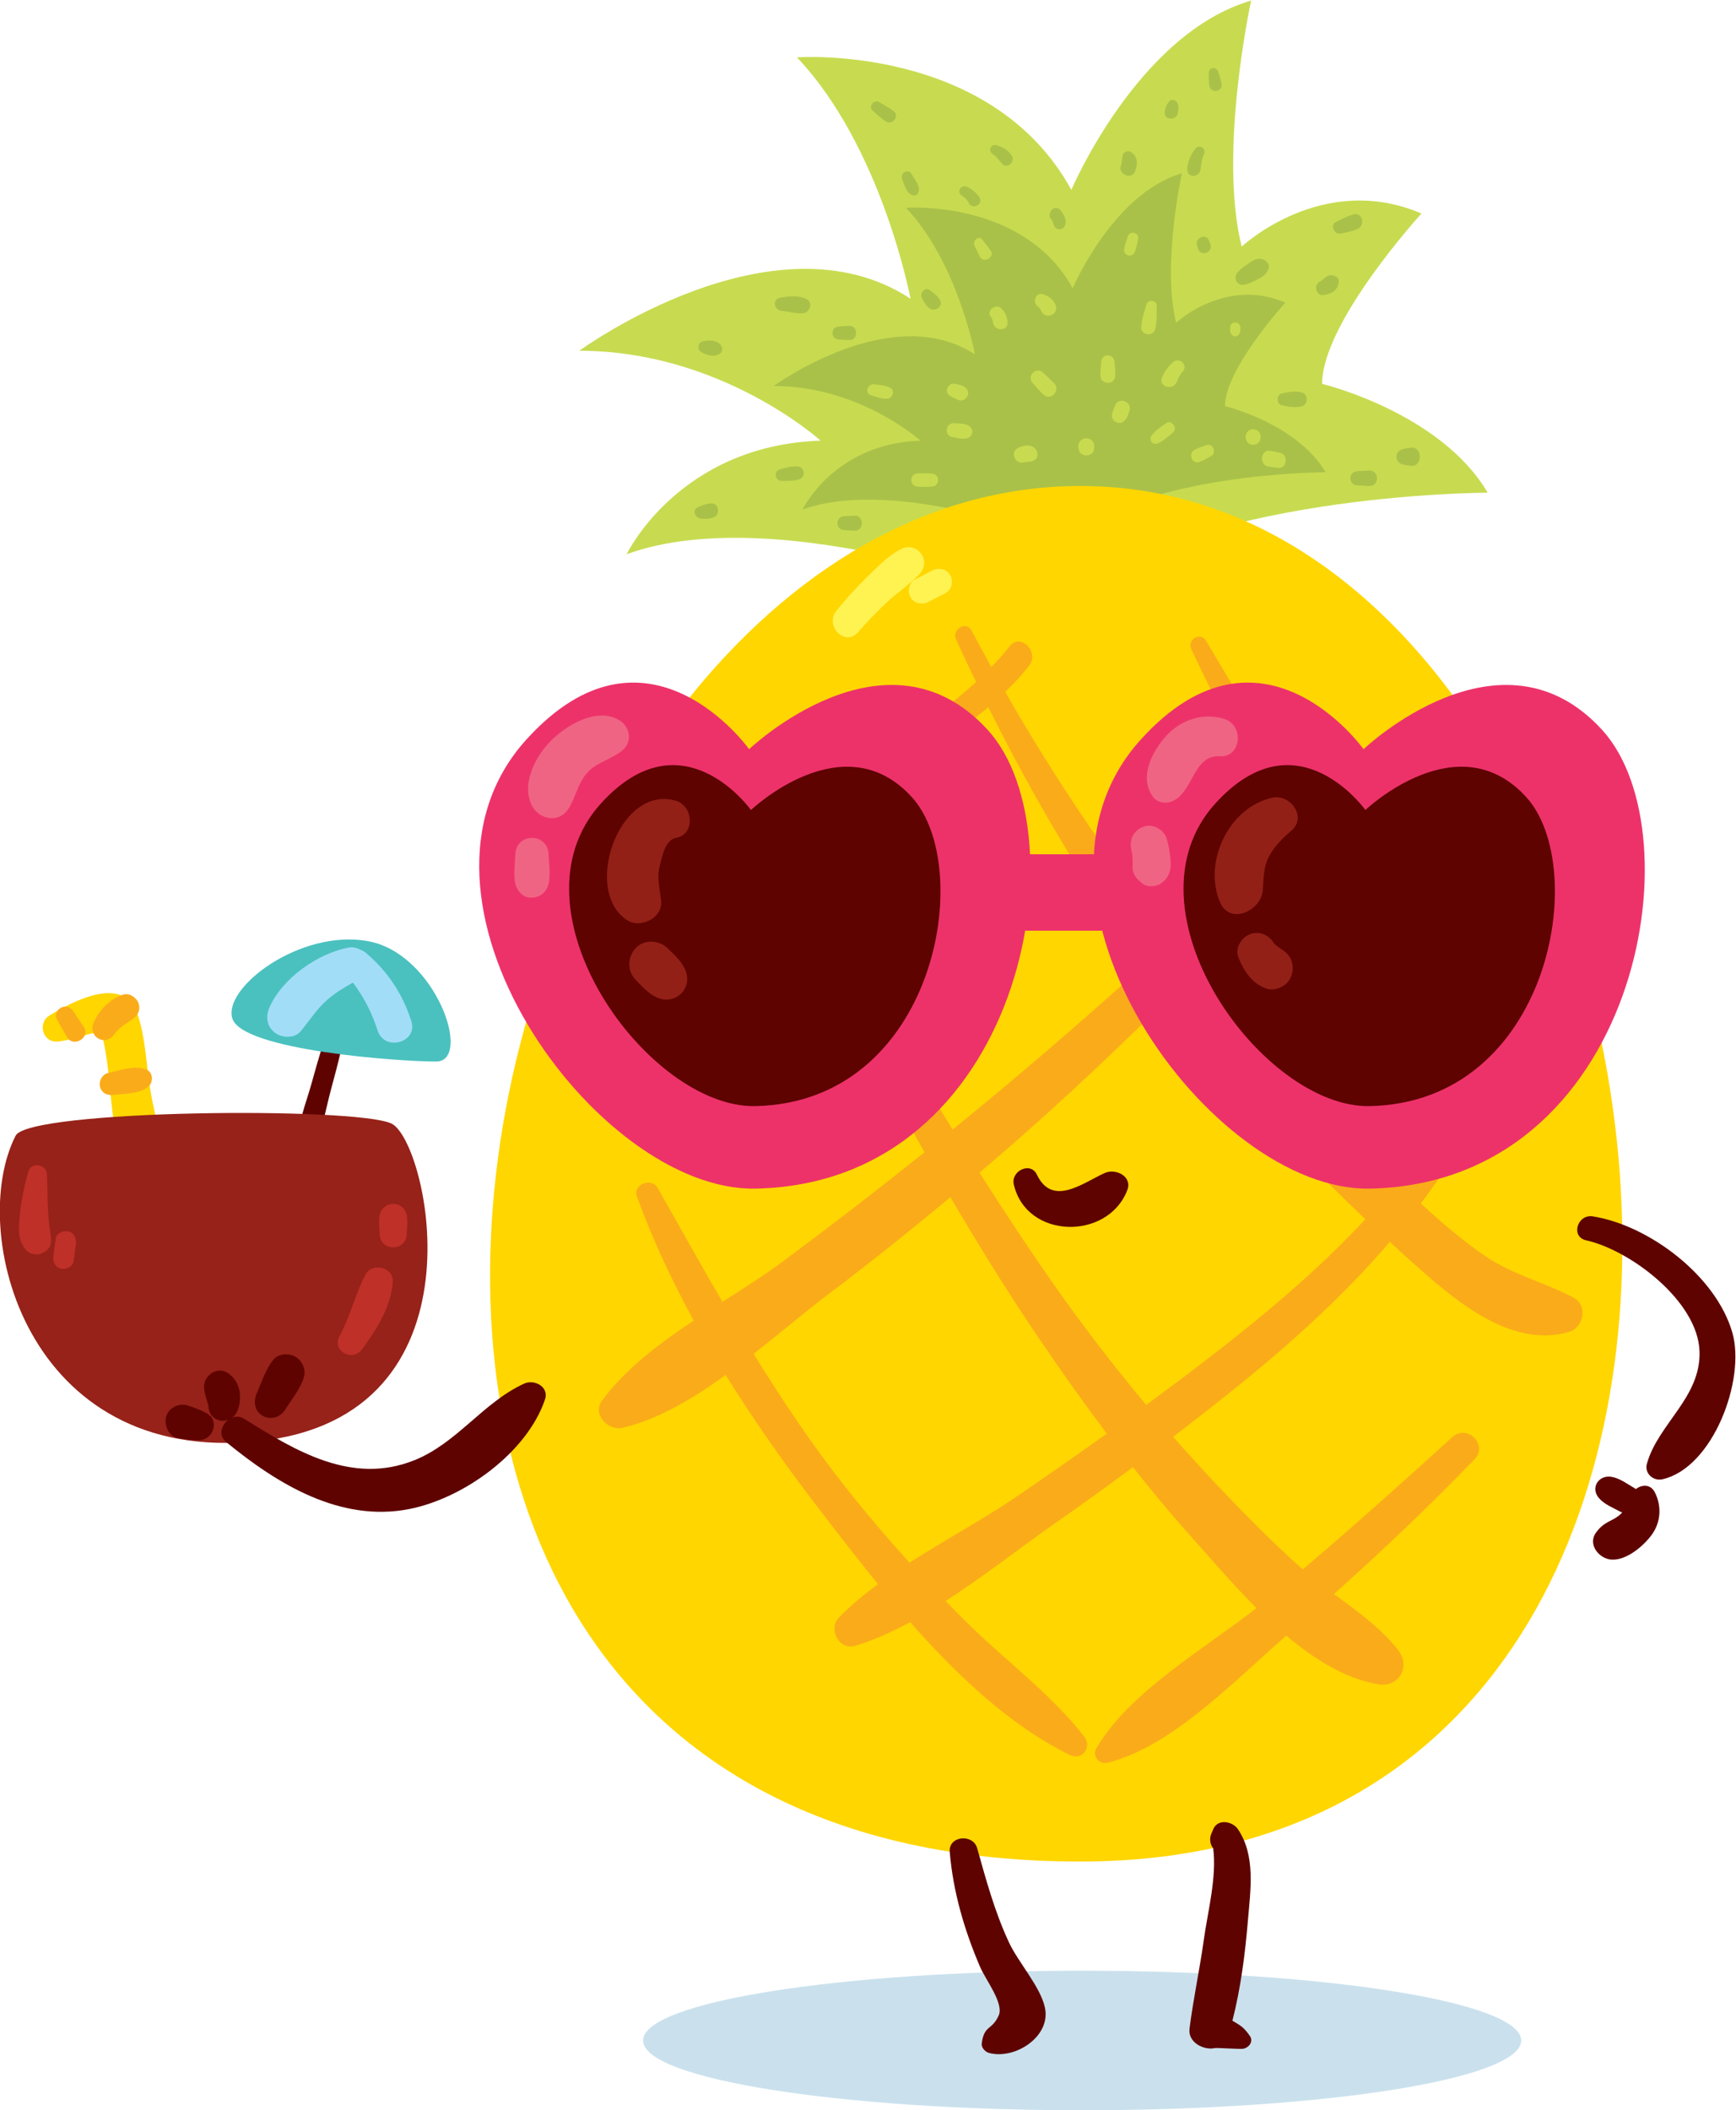 <?xml version="1.0" encoding="UTF-8" standalone="no"?> <!-- Created with Inkscape (http://www.inkscape.org/) --> <svg xmlns:dc="http://purl.org/dc/elements/1.1/" xmlns:cc="http://creativecommons.org/ns#" xmlns:rdf="http://www.w3.org/1999/02/22-rdf-syntax-ns#" xmlns:svg="http://www.w3.org/2000/svg" xmlns="http://www.w3.org/2000/svg" xmlns:sodipodi="http://sodipodi.sourceforge.net/DTD/sodipodi-0.dtd" xmlns:inkscape="http://www.inkscape.org/namespaces/inkscape" id="svg984" xml:space="preserve" width="942.411" height="1145.333" viewBox="0 0 942.411 1145.333" sodipodi:docname="summer-4340820.svg" inkscape:version="0.92.4 (5da689c313, 2019-01-14)"><defs id="defs988"><clipPath id="clipPath1000"><path d="M 0,1024 H 1280 V 0 H 0 Z" id="path998" inkscape:connector-curvature="0"></path></clipPath></defs><g id="g992" inkscape:groupmode="layer" inkscape:label="summer-4340820" transform="matrix(1.333,0,0,-1.333,-365.909,1265.333)"><g id="g1002" transform="translate(894.012,118.409)"><path d="m 0,0 c 0,-15.69 -80.058,-28.409 -178.812,-28.409 -98.754,0 -178.811,12.719 -178.811,28.409 0,15.689 80.057,28.409 178.811,28.409 C -80.058,28.409 0,15.689 0,0" style="fill:#cae1ed;fill-opacity:1;fill-rule:nonzero;stroke:none" id="path1004" inkscape:connector-curvature="0"></path></g><g id="g1006" transform="translate(344.586,472.951)"><path d="m 0,0 c -3.955,10.671 -6.824,20.635 -8.766,31.876 -1.765,10.217 -1.986,22.312 -5.502,31.983 -5.634,15.506 -25.942,4.92 -35.725,-1.093 -4.707,-2.892 -2.89,-10.663 2.868,-10.589 4.41,0.056 12.669,3.402 18.233,3.986 5.88,-20.934 1.243,-46.119 15.98,-63.68 C -8.034,-13.328 2.64,-7.123 0,0" style="fill:#ffd600;fill-opacity:1;fill-rule:nonzero;stroke:none" id="path1008" inkscape:connector-curvature="0"></path></g><g id="g1010" transform="translate(410.721,538.908)"><path d="m 0,0 c -3.273,-10.155 -6.479,-20.266 -9.275,-30.562 -2.417,-8.892 -6.559,-18.26 -5.733,-27.492 0.226,-2.523 3.161,-3.299 4.633,-1.255 5.361,7.436 6.659,17.766 9.091,26.544 2.847,10.277 5.254,20.62 7.62,31.019 C 7.275,2.382 1.299,4.03 0,0" style="fill:#5e0300;fill-opacity:1;fill-rule:nonzero;stroke:none" id="path1012" inkscape:connector-curvature="0"></path></g><g id="g1014" transform="translate(705.033,702.379)"><path d="m 0,0 c 0,0 -111.75,44.315 -175.333,21.194 0,0 21.194,44.315 78.997,46.242 0,0 -40.462,36.607 -98.264,36.607 0,0 78.996,57.803 134.871,21.195 0,0 -11.56,61.655 -46.241,98.263 0,0 78.995,5.78 111.749,-53.949 0,0 26.975,63.582 73.216,77.069 0,0 -13.486,-61.655 -3.852,-100.19 0,0 32.753,30.828 73.214,13.487 0,0 -40.461,-44.314 -40.461,-69.361 0,0 48.168,-11.561 67.436,-44.315 0,0 -123.311,0 -175.332,-46.242" style="fill:#c8db50;fill-opacity:1;fill-rule:nonzero;stroke:none" id="path1016" inkscape:connector-curvature="0"></path></g><g id="g1018" transform="translate(707.828,728.846)"><path d="m 0,0 c 0,0 -67.9,26.926 -106.534,12.878 0,0 12.878,26.926 48,28.097 0,0 -24.586,22.243 -59.706,22.243 0,0 47.998,35.121 81.949,12.878 0,0 -7.024,37.462 -28.097,59.705 0,0 47.998,3.513 67.901,-32.779 0,0 16.389,38.633 44.486,46.828 0,0 -8.195,-37.462 -2.342,-60.876 0,0 19.903,18.731 44.488,8.194 0,0 -24.585,-26.925 -24.585,-42.145 0,0 29.267,-7.024 40.974,-26.926 0,0 -74.925,0 -106.534,-28.097" style="fill:#aac149;fill-opacity:1;fill-rule:nonzero;stroke:none" id="path1020" inkscape:connector-curvature="0"></path></g><g id="g1022" transform="translate(714.414,191.274)"><path d="M 0,0 C -382.032,0 -252.383,560.083 0,560.083 252.384,560.083 333.631,0 0,0" style="fill:#ffd600;fill-opacity:1;fill-rule:nonzero;stroke:none" id="path1024" inkscape:connector-curvature="0"></path></g><g id="g1026" transform="translate(787.868,843.871)"><path d="m 0,0 c -2.098,0.213 -3.504,-0.96 -5.164,-2.084 -1.525,-1.034 -3.057,-2.088 -4.261,-3.497 -1.939,-2.269 -0.1,-5.634 2.903,-4.987 1.943,0.42 3.733,1.351 5.48,2.276 2.021,1.07 3.327,1.884 4.244,4.087 C 4.115,-2.012 1.874,-0.191 0,0" style="fill:#aac149;fill-opacity:1;fill-rule:nonzero;stroke:none" id="path1028" inkscape:connector-curvature="0"></path></g><g id="g1030" transform="translate(815.221,836.899)"><path d="m 0,0 c -1.306,-0.572 -2.048,-1.802 -3.353,-2.402 -2.548,-1.169 -1.368,-5.771 1.471,-5.427 3.224,0.393 5.936,1.783 6.371,5.253 C 4.805,-0.066 1.785,0.784 0,0" style="fill:#aac149;fill-opacity:1;fill-rule:nonzero;stroke:none" id="path1032" inkscape:connector-curvature="0"></path></g><g id="g1034" transform="translate(825.531,861.898)"><path d="m 0,0 c -2.384,-0.72 -4.669,-1.858 -6.885,-2.981 -2.759,-1.398 -0.759,-5.347 2.012,-4.772 2.197,0.457 4.435,0.927 6.523,1.762 C 5.265,-4.547 3.922,1.187 0,0" style="fill:#aac149;fill-opacity:1;fill-rule:nonzero;stroke:none" id="path1036" inkscape:connector-curvature="0"></path></g><g id="g1038" transform="translate(804.559,789.498)"><path d="m 0,0 c -2.668,0.668 -5.318,0.131 -7.954,-0.43 -2.404,-0.511 -2.406,-4.352 0,-4.863 C -5.319,-5.854 -2.668,-6.391 0,-5.723 2.825,-5.014 2.828,-0.708 0,0" style="fill:#aac149;fill-opacity:1;fill-rule:nonzero;stroke:none" id="path1040" inkscape:connector-curvature="0"></path></g><g id="g1042" transform="translate(832.24,757.634)"><path d="m 0,0 c -1.671,-0.037 -3.341,-0.158 -5.01,-0.25 -3.722,-0.208 -3.728,-5.583 0,-5.789 C -3.341,-6.132 -1.671,-6.255 0,-6.29 4.048,-6.376 4.054,0.086 0,0" style="fill:#aac149;fill-opacity:1;fill-rule:nonzero;stroke:none" id="path1044" inkscape:connector-curvature="0"></path></g><g id="g1046" transform="translate(849.149,766.96)"><path d="m 0,0 c -1.274,-0.137 -2.529,-0.306 -3.748,-0.707 -2.948,-0.969 -2.951,-5.023 0,-5.994 C -2.529,-7.101 -1.273,-7.272 0,-7.409 4.763,-7.919 4.771,0.513 0,0" style="fill:#aac149;fill-opacity:1;fill-rule:nonzero;stroke:none" id="path1048" inkscape:connector-curvature="0"></path></g><g id="g1050" transform="translate(564.068,744.269)"><path d="m 0,0 c -2.066,-0.16 -3.628,-0.705 -5.475,-1.605 -2.412,-1.176 -0.925,-4.338 1.236,-4.567 1.754,-0.186 3.316,-0.155 5.031,0.32 C 3.93,-4.983 3.439,0.266 0,0" style="fill:#aac149;fill-opacity:1;fill-rule:nonzero;stroke:none" id="path1052" inkscape:connector-curvature="0"></path></g><g id="g1054" transform="translate(599.186,759.349)"><path d="m 0,0 c -2.457,0.083 -4.764,-0.564 -7.104,-1.224 -2.6,-0.732 -2.057,-4.617 0.632,-4.674 2.435,-0.053 4.829,-0.091 7.188,0.606 C 3.655,-4.424 3.045,-0.104 0,0" style="fill:#aac149;fill-opacity:1;fill-rule:nonzero;stroke:none" id="path1056" inkscape:connector-curvature="0"></path></g><g id="g1058" transform="translate(622.532,739.286)"><path d="m 0,0 c -1.42,-0.074 -2.841,-0.147 -4.262,-0.222 -3.654,-0.189 -3.66,-5.492 0,-5.683 C -2.841,-5.978 -1.42,-6.051 0,-6.125 3.94,-6.33 3.947,0.205 0,0" style="fill:#aac149;fill-opacity:1;fill-rule:nonzero;stroke:none" id="path1060" inkscape:connector-curvature="0"></path></g><g id="g1062" transform="translate(567.977,808.856)"><path d="M 0,0 C -1.75,1.994 -4.903,1.956 -7.314,1.401 -9.368,0.93 -9.601,-1.96 -7.888,-2.98 -5.723,-4.268 -2.765,-5.126 -0.484,-3.757 0.902,-2.924 1.017,-1.157 0,0" style="fill:#aac149;fill-opacity:1;fill-rule:nonzero;stroke:none" id="path1064" inkscape:connector-curvature="0"></path></g><g id="g1066" transform="translate(602.924,827.483)"><path d="m 0,0 c -3.419,1.625 -7.329,1.203 -10.938,0.453 -3.132,-0.651 -2.132,-5.038 0.713,-5.268 2.846,-0.228 5.793,-1.191 8.637,-1.048 C 1.28,-5.719 3.013,-1.431 0,0" style="fill:#aac149;fill-opacity:1;fill-rule:nonzero;stroke:none" id="path1068" inkscape:connector-curvature="0"></path></g><g id="g1070" transform="translate(620.34,816.576)"><path d="m 0,0 c -1.422,-0.067 -2.841,-0.156 -4.262,-0.242 -3.425,-0.208 -3.431,-5.119 0,-5.327 C -2.841,-5.656 -1.422,-5.744 0,-5.812 3.739,-5.991 3.746,0.179 0,0" style="fill:#aac149;fill-opacity:1;fill-rule:nonzero;stroke:none" id="path1072" inkscape:connector-curvature="0"></path></g><g id="g1074" transform="translate(657.202,827.261)"><path d="M 0,0 C -1.048,1.706 -2.464,2.698 -4.042,3.869 -6.063,5.368 -8.299,2.541 -7.273,0.637 -6.473,-0.849 -5.724,-2.302 -4.405,-3.4 -2.092,-5.324 1.776,-2.893 0,0" style="fill:#aac149;fill-opacity:1;fill-rule:nonzero;stroke:none" id="path1076" inkscape:connector-curvature="0"></path></g><g id="g1078" transform="translate(645.76,878.355)"><path d="m 0,0 c -1.433,2.549 -4.96,0.311 -3.834,-2.241 1.087,-2.462 1.757,-6.179 4.839,-6.5 0.612,-0.063 1.232,0.387 1.533,0.88 C 4.076,-5.344 1.225,-2.182 0,0" style="fill:#aac149;fill-opacity:1;fill-rule:nonzero;stroke:none" id="path1080" inkscape:connector-curvature="0"></path></g><g id="g1082" transform="translate(638.585,903.84)"><path d="M 0,0 C -1.817,1.529 -3.999,2.596 -6.028,3.824 -8.117,5.086 -10.644,2.01 -8.697,0.365 -6.905,-1.151 -5.208,-2.924 -3.198,-4.144 -0.698,-5.664 2.335,-1.966 0,0" style="fill:#aac149;fill-opacity:1;fill-rule:nonzero;stroke:none" id="path1084" inkscape:connector-curvature="0"></path></g><g id="g1086" transform="translate(673.387,868.861)"><path d="M 0,0 C -1.344,1.911 -2.953,3.388 -5.11,4.333 -7.503,5.381 -9.553,2.171 -7.207,0.745 -5.863,-0.072 -4.961,-1.082 -4.225,-2.469 -2.734,-5.277 1.804,-2.566 0,0" style="fill:#aac149;fill-opacity:1;fill-rule:nonzero;stroke:none" id="path1088" inkscape:connector-curvature="0"></path></g><g id="g1090" transform="translate(686.621,885.697)"><path d="M 0,0 C -1.352,2.4 -3.843,3.751 -6.43,4.452 -8.604,5.041 -9.787,2.063 -7.936,0.881 -6.286,-0.171 -5.32,-1.687 -4.069,-3.14 -2.109,-5.419 1.407,-2.502 0,0" style="fill:#aac149;fill-opacity:1;fill-rule:nonzero;stroke:none" id="path1092" inkscape:connector-curvature="0"></path></g><g id="g1094" transform="translate(706.323,863.732)"><path d="m 0,0 c -2.18,2.622 -5.905,-1.14 -3.741,-3.743 0.714,-0.858 0.802,-2.041 1.373,-2.996 1.087,-1.824 3.659,-1.319 4.311,0.562 C 2.727,-3.919 1.417,-1.704 0,0" style="fill:#aac149;fill-opacity:1;fill-rule:nonzero;stroke:none" id="path1096" inkscape:connector-curvature="0"></path></g><g id="g1098" transform="translate(735.062,887.348)"><path d="M 0,0 C -1.217,0.755 -3.043,0.054 -3.365,-1.369 -3.694,-2.821 -3.651,-4.29 -4.138,-5.708 -5.272,-9.014 0.134,-11.378 1.582,-8.119 2.854,-5.252 2.962,-1.842 0,0" style="fill:#aac149;fill-opacity:1;fill-rule:nonzero;stroke:none" id="path1100" inkscape:connector-curvature="0"></path></g><g id="g1102" transform="translate(754.148,906.994)"><path d="M 0,0 C -0.436,1.42 -2.449,2.189 -3.532,0.933 -4.653,-0.371 -5.162,-1.776 -5.323,-3.479 -5.621,-6.61 -0.978,-6.91 -0.075,-4.189 0.379,-2.824 0.423,-1.381 0,0" style="fill:#aac149;fill-opacity:1;fill-rule:nonzero;stroke:none" id="path1104" inkscape:connector-curvature="0"></path></g><g id="g1106" transform="translate(761.131,888.516)"><path d="m 0,0 c -1.716,-2.4 -3.1,-5.328 -3.127,-8.322 -0.031,-3.593 4.986,-3.351 5.42,0 0.283,2.19 0.406,4.142 1.388,6.171 C 4.885,0.337 1.593,2.229 0,0" style="fill:#aac149;fill-opacity:1;fill-rule:nonzero;stroke:none" id="path1108" inkscape:connector-curvature="0"></path></g><g id="g1110" transform="translate(771.963,915.296)"><path d="M 0,0 C -0.351,1.636 -0.802,3.247 -1.348,4.829 -2.06,6.892 -5.172,6.602 -5.22,4.305 -5.255,2.641 -5.19,0.976 -5.022,-0.681 -4.65,-4.365 0.782,-3.651 0,0" style="fill:#aac149;fill-opacity:1;fill-rule:nonzero;stroke:none" id="path1112" inkscape:connector-curvature="0"></path></g><g id="g1114" transform="translate(767.334,850.15)"><path d="M 0,0 C -0.2,0.467 -0.399,0.935 -0.6,1.402 -1.787,4.176 -6.188,2.181 -5.403,-0.624 -5.265,-1.116 -5.127,-1.61 -4.989,-2.103 -3.954,-5.804 1.598,-3.732 0,0" style="fill:#aac149;fill-opacity:1;fill-rule:nonzero;stroke:none" id="path1116" inkscape:connector-curvature="0"></path></g><g id="g1118" transform="translate(677.934,847.203)"><path d="M 0,0 C -1.087,1.519 -2.235,2.987 -3.377,4.464 -4.869,6.396 -7.474,3.938 -6.557,2.011 -5.831,0.487 -5.112,-1.034 -4.33,-2.531 -2.819,-5.426 1.87,-2.61 0,0" style="fill:#c8db50;fill-opacity:1;fill-rule:nonzero;stroke:none" id="path1120" inkscape:connector-curvature="0"></path></g><g id="g1122" transform="translate(682.309,823.642)"><path d="m 0,0 c -2.108,2.187 -6.236,-0.785 -4.323,-3.336 0.569,-0.759 0.843,-1.354 0.943,-2.304 0.389,-3.684 6.057,-3.854 5.887,0 C 2.409,-3.429 1.526,-1.583 0,0" style="fill:#c8db50;fill-opacity:1;fill-rule:nonzero;stroke:none" id="path1124" inkscape:connector-curvature="0"></path></g><g id="g1126" transform="translate(704.248,825.392)"><path d="M 0,0 C -0.906,2.057 -2.84,3.315 -4.902,4.015 -7.949,5.046 -9.511,0.644 -7.01,-0.984 -6.438,-1.356 -6.137,-1.853 -5.875,-2.476 -4.09,-6.716 1.895,-4.299 0,0" style="fill:#c8db50;fill-opacity:1;fill-rule:nonzero;stroke:none" id="path1128" inkscape:connector-curvature="0"></path></g><g id="g1130" transform="translate(636.979,791.356)"><path d="m 0,0 c -1.96,1.019 -4.192,1.092 -6.354,1.395 -2.873,0.4 -4.21,-3.645 -1.237,-4.487 2.057,-0.585 4.225,-1.497 6.385,-1.359 C 1.004,-4.308 2.243,-1.164 0,0" style="fill:#c8db50;fill-opacity:1;fill-rule:nonzero;stroke:none" id="path1132" inkscape:connector-curvature="0"></path></g><g id="g1134" transform="translate(666.582,792.07)"><path d="m 0,0 c -0.975,0.398 -1.986,0.619 -3.005,0.88 -2.914,0.745 -4.877,-3.473 -2.094,-4.965 1.16,-0.623 2.276,-1.223 3.51,-1.68 1.526,-0.565 3.259,0.633 3.677,2.088 C 2.578,-1.971 1.486,-0.608 0,0" style="fill:#c8db50;fill-opacity:1;fill-rule:nonzero;stroke:none" id="path1136" inkscape:connector-curvature="0"></path></g><g id="g1138" transform="translate(669.188,775.773)"><path d="M 0,0 C -1.861,1.218 -4.213,1.009 -6.364,1.121 -9.489,1.283 -10.229,-3.759 -7.11,-4.391 -5,-4.818 -2.746,-5.623 -0.642,-4.908 1.58,-4.153 1.978,-1.294 0,0" style="fill:#c8db50;fill-opacity:1;fill-rule:nonzero;stroke:none" id="path1140" inkscape:connector-curvature="0"></path></g><g id="g1142" transform="translate(654.666,756.25)"><path d="m 0,0 c -2.137,0.41 -4.276,0.256 -6.439,0.19 -3.451,-0.106 -3.457,-5.258 0,-5.363 C -4.276,-5.239 -2.137,-5.394 0,-4.982 2.465,-4.507 2.467,-0.475 0,0" style="fill:#c8db50;fill-opacity:1;fill-rule:nonzero;stroke:none" id="path1144" inkscape:connector-curvature="0"></path></g><g id="g1146" transform="translate(696.924,764.856)"><path d="m 0,0 c -0.927,3.739 -5.285,3.413 -7.958,1.94 -3.222,-1.775 -1.011,-6.716 2.464,-5.842 1.839,0.461 3.181,-0.062 4.804,1.29 C 0.039,-2.003 0.215,-0.87 0,0" style="fill:#c8db50;fill-opacity:1;fill-rule:nonzero;stroke:none" id="path1148" inkscape:connector-curvature="0"></path></g><g id="g1150" transform="translate(703.823,793.101)"><path d="m 0,0 c -1.414,1.555 -3.021,2.955 -4.548,4.4 -2.804,2.654 -6.787,-1.374 -4.22,-4.219 1.41,-1.562 2.772,-3.203 4.293,-4.657 C -1.515,-7.302 2.737,-3.007 0,0" style="fill:#c8db50;fill-opacity:1;fill-rule:nonzero;stroke:none" id="path1152" inkscape:connector-curvature="0"></path></g><g id="g1154" transform="translate(733.814,852.968)"><path d="m 0,0 c -0.607,-1.841 -1.311,-3.621 -1.526,-5.552 -0.088,-0.788 0.498,-1.536 1.11,-1.936 0.365,-0.237 0.697,-0.323 1.132,-0.305 0.733,0.027 1.607,0.392 1.934,1.109 0.804,1.76 1.107,3.649 1.529,5.532 C 4.789,1.575 0.874,2.65 0,0" style="fill:#c8db50;fill-opacity:1;fill-rule:nonzero;stroke:none" id="path1156" inkscape:connector-curvature="0"></path></g><g id="g1158" transform="translate(741.348,825.171)"><path d="m 0,0 c -0.8,-3.011 -1.944,-6.085 -2.074,-9.218 -0.136,-3.256 4.847,-3.895 5.657,-0.764 0.78,3.015 0.563,6.311 0.673,9.406 C 4.342,1.878 0.624,2.351 0,0" style="fill:#c8db50;fill-opacity:1;fill-rule:nonzero;stroke:none" id="path1160" inkscape:connector-curvature="0"></path></g><g id="g1162" transform="translate(728.337,801.98)"><path d="m 0,0 c -0.294,3.423 -5.033,3.428 -5.327,0 -0.164,-1.904 -0.445,-3.842 -0.342,-5.753 0.211,-3.863 5.798,-3.87 6.009,0 C 0.444,-3.842 0.163,-1.904 0,0" style="fill:#c8db50;fill-opacity:1;fill-rule:nonzero;stroke:none" id="path1164" inkscape:connector-curvature="0"></path></g><g id="g1166" transform="translate(728.85,784.543)"><path d="m 0,0 c -0.722,-1.525 -1.332,-2.789 -1.528,-4.482 -0.111,-0.946 0.635,-2.224 1.499,-2.615 0.238,-0.108 0.48,-0.212 0.724,-0.305 1.35,-0.516 2.659,0.382 3.419,1.391 0.807,1.072 1.117,2.368 1.534,3.629 C 6.73,0.897 1.51,3.189 0,0" style="fill:#c8db50;fill-opacity:1;fill-rule:nonzero;stroke:none" id="path1168" inkscape:connector-curvature="0"></path></g><g id="g1170" transform="translate(713.754,766.771)"><path d="M 0,0 C 0.038,-0.233 0.075,-0.466 0.112,-0.699 0.593,-3.708 5.71,-3.71 6.19,-0.699 6.228,-0.466 6.266,-0.233 6.302,0 7.144,5.269 -0.846,5.303 0,0" style="fill:#c8db50;fill-opacity:1;fill-rule:nonzero;stroke:none" id="path1172" inkscape:connector-curvature="0"></path></g><g id="g1174" transform="translate(752.207,801.749)"><path d="m 0,0 c -1.979,-1.724 -3.561,-3.858 -4.516,-6.304 -1.47,-3.767 4.607,-5.405 6.06,-1.671 0.609,1.566 1.201,2.825 2.349,4.082 C 6.298,-1.255 2.665,2.321 0,0" style="fill:#c8db50;fill-opacity:1;fill-rule:nonzero;stroke:none" id="path1176" inkscape:connector-curvature="0"></path></g><g id="g1178" transform="translate(775.452,815.862)"><path d="m 0,0 c -0.052,-1.489 0.012,-2.625 1.379,-3.418 0.44,-0.256 0.993,-0.256 1.434,0 C 4.179,-2.625 4.243,-1.489 4.19,0 4.096,2.695 0.095,2.7 0,0" style="fill:#c8db50;fill-opacity:1;fill-rule:nonzero;stroke:none" id="path1180" inkscape:connector-curvature="0"></path></g><g id="g1182" transform="translate(749.363,776.938)"><path d="m 0,0 c -1.958,-1.485 -4.197,-2.86 -5.721,-4.812 -0.647,-0.831 -0.758,-1.61 -0.331,-2.569 0.156,-0.351 0.465,-0.535 0.76,-0.76 0.626,-0.479 1.496,-0.289 2.14,0 2.254,1.013 4.13,2.858 6.035,4.404 C 4.957,-2.054 2.155,1.638 0,0" style="fill:#c8db50;fill-opacity:1;fill-rule:nonzero;stroke:none" id="path1184" inkscape:connector-curvature="0"></path></g><g id="g1186" transform="translate(765.847,768.001)"><path d="m 0,0 c -1.678,-0.617 -3.487,-1.121 -5.024,-2.043 -2.502,-1.499 -0.888,-5.789 2.037,-4.832 1.726,0.565 3.276,1.552 4.862,2.428 C 4.233,-3.146 2.635,0.967 0,0" style="fill:#c8db50;fill-opacity:1;fill-rule:nonzero;stroke:none" id="path1188" inkscape:connector-curvature="0"></path></g><g id="g1190" transform="translate(784.854,774.454)"><path d="M 0,0 C -4.067,0 -4.074,-6.322 0,-6.322 4.068,-6.322 4.075,0 0,0" style="fill:#c8db50;fill-opacity:1;fill-rule:nonzero;stroke:none" id="path1192" inkscape:connector-curvature="0"></path></g><g id="g1194" transform="translate(795.913,764.822)"><path d="M 0,0 C -1.448,0.361 -2.841,0.684 -4.321,0.869 -7.939,1.322 -8.672,-4.646 -5.179,-5.463 -3.747,-5.797 -2.28,-5.909 -0.821,-6.07 2.672,-6.455 3.324,-0.831 0,0" style="fill:#c8db50;fill-opacity:1;fill-rule:nonzero;stroke:none" id="path1196" inkscape:connector-curvature="0"></path></g><g id="g1198" transform="translate(843.669,467.81)"><path d="m 0,0 c -0.593,0.547 -1.192,1.097 -1.785,1.641 -22.694,20.83 -44.261,42.829 -64.413,66.131 -5.319,6.149 -10.544,12.377 -15.688,18.674 14.703,14.931 29.101,30.167 43.309,45.579 3.565,-5.53 7.219,-11.006 11.093,-16.346 C -11.988,94.317 8.906,66.631 33.705,53.516 33.292,53.101 32.916,52.598 32.618,51.937 24.07,32.938 12.887,15.798 0,0 m -79.414,-73.433 c -7.585,-5.817 -15.256,-11.528 -22.963,-17.192 -13.112,15.713 -25.612,31.917 -37.409,48.729 -10.551,15.036 -20.654,30.366 -30.482,45.872 4.27,3.64 8.545,7.272 12.774,10.963 22.014,19.213 43.244,39.253 63.935,59.84 7.235,-9.57 14.633,-19.031 22.398,-28.254 18.17,-21.584 37.548,-42.152 58.059,-61.526 -20.003,-21.5 -42.961,-40.524 -66.312,-58.432 m -75.484,-54.338 c -13.629,-9.301 -29.25,-17.714 -43.865,-27.073 -8.761,9.657 -17.238,19.572 -25.331,29.783 -14.085,17.772 -26.486,36.293 -38.16,55.247 10.619,8.337 20.731,16.95 30.026,23.962 17.05,12.862 33.718,26.177 50.106,39.841 11.453,-19.534 23.368,-38.796 36.103,-57.564 8.871,-13.074 18.05,-26.03 27.596,-38.71 -12.064,-8.639 -24.232,-17.129 -36.475,-25.486 m -88.63,256.729 c -0.194,0.346 -0.454,0.537 -0.684,0.801 11.909,10.462 23.092,22.342 34.981,31.922 13.427,10.819 29.046,20.383 42.557,31.81 18.281,-36.79 39.181,-72.027 63.115,-105.308 -21.242,-19.281 -42.957,-38.054 -65.061,-56.377 -4.18,-3.464 -8.403,-6.877 -12.615,-10.305 -21.677,35.274 -42.017,71.394 -62.293,107.457 M 71.619,-46.929 C 59.767,-40.613 46.893,-37.703 35.584,-29.954 26.35,-23.627 17.78,-16.2 9.426,-8.617 22.22,8.308 33.259,26.571 41.818,46.56 c 0.468,1.094 0.559,2.163 0.397,3.151 0.571,-0.213 1.132,-0.472 1.705,-0.668 6.814,-2.325 10.704,6.59 6.567,11.279 -10.907,12.359 -25.789,20.851 -37.679,32.462 -13.203,12.892 -24.958,27.258 -35.96,42.047 -1.918,2.577 -3.787,5.192 -5.657,7.808 5.881,6.461 11.729,12.951 17.544,19.47 5.07,5.683 -3.157,14.048 -8.413,8.413 -5.441,-5.834 -10.948,-11.602 -16.495,-17.327 -14.865,21.83 -28.389,44.647 -41.839,67.305 -2.302,3.881 -7.889,0.48 -5.98,-3.496 11.95,-24.876 24.053,-49.823 38.264,-73.503 -15.034,-15.2 -30.38,-30.074 -46.064,-44.593 -25.082,31.903 -47.894,65.576 -68.003,100.818 3.466,3.352 6.784,6.83 9.716,10.622 4.333,5.605 -3.433,13.586 -7.911,7.912 -2.322,-2.944 -4.843,-5.724 -7.45,-8.433 -2.715,4.925 -5.444,9.843 -8.053,14.826 -2.207,4.216 -8.184,0.516 -6.287,-3.674 2.623,-5.796 5.374,-11.517 8.121,-17.241 -32.144,-29.463 -78.799,-47.034 -101.074,-85.475 -1.995,-3.446 1.952,-7.197 5.346,-5.346 5.523,3.013 10.764,6.675 15.836,10.699 19.059,-37.402 38.219,-74.817 58.887,-111.355 -18.782,-15.033 -37.846,-29.731 -57.143,-44.072 -7.688,-5.712 -16.353,-11.21 -25.147,-16.844 -8.916,15.286 -17.562,30.791 -26.369,46.385 -2.508,4.44 -10.262,1.465 -8.439,-3.556 6.266,-17.257 14.155,-34.096 23.112,-50.445 -14.367,-9.575 -28.08,-19.937 -37.372,-32.685 -4.082,-5.602 2.636,-12.312 8.423,-10.956 14.241,3.335 28.412,11.705 41.962,21.498 11.403,-18.387 23.877,-36.089 36.751,-52.884 7.827,-10.21 16.278,-21.255 25.289,-32.293 -5.68,-4.191 -11.044,-8.632 -15.836,-13.487 -4.731,-4.794 0.003,-13.678 6.739,-11.575 7.495,2.337 14.898,5.664 22.187,9.595 19.391,-22.017 41.121,-42.394 65.037,-54.082 5.097,-2.49 9.133,3.284 5.81,7.532 -13.846,17.701 -32.682,31.409 -48.628,47.221 -2.626,2.604 -5.188,5.276 -7.769,7.927 15.827,10.203 31.001,22.24 45.239,32.143 10.466,7.281 20.797,14.766 31.044,22.363 7.269,-9.181 14.689,-18.233 22.478,-26.927 8.067,-9.006 17.463,-20.118 27.831,-30.458 -21.652,-16.904 -51.745,-34.129 -65.232,-57.094 -1.806,-3.076 1.171,-6.683 4.512,-5.87 26.339,6.411 52.618,34.277 72.872,51.732 11.638,-9.807 24.229,-17.537 37.4,-19.791 8.57,-1.466 13.331,7.28 8.121,13.95 -7.021,8.988 -16.708,15.848 -26.126,22.805 19.714,17.589 38.805,35.79 57.212,54.817 5.752,5.946 -2.972,14.568 -9.041,9.042 -20.017,-18.229 -40.232,-36.291 -60.854,-53.85 -0.043,0.038 -0.089,0.075 -0.132,0.112 -12.735,11.299 -24.648,23.484 -36.319,35.868 -5.57,5.911 -11.003,11.928 -16.343,18.017 9.308,7.134 18.551,14.352 27.66,21.732 21.792,17.654 42.505,36.598 60.581,57.647 1.421,-1.29 2.789,-2.636 4.22,-3.914 17.798,-15.872 42.862,-40.306 68.73,-32.751 6.078,1.777 7.769,10.79 1.823,13.958" style="fill:#faab1a;fill-opacity:1;fill-rule:nonzero;stroke:none" id="path1200" inkscape:connector-curvature="0"></path></g><path d="m 744.234,570.281 h -90.755 v 31.116 h 90.755 z" style="fill:#ed326a;fill-opacity:1;fill-rule:nonzero;stroke:none" id="path1202" inkscape:connector-curvature="0"></path><g id="g1204" transform="translate(582.172,465.266)"><path d="m 0,0 c -64.824,-1.297 -151.489,118.542 -93.347,182.805 49.267,54.452 90.755,-3.889 90.755,-3.889 0,0 55.877,53.273 97.236,7.778 C 133.539,143.911 108.883,2.178 0,0" style="fill:#ed326a;fill-opacity:1;fill-rule:nonzero;stroke:none" id="path1206" inkscape:connector-curvature="0"></path></g><g id="g1208" transform="translate(582.08,498.866)"><path d="m 0,0 c -43.68,-0.873 -102.076,79.876 -62.899,123.178 33.197,36.691 61.152,-2.62 61.152,-2.62 0,0 37.652,35.896 65.521,5.241 C 89.982,96.97 73.368,1.468 0,0" style="fill:#5e0300;fill-opacity:1;fill-rule:nonzero;stroke:none" id="path1210" inkscape:connector-curvature="0"></path></g><g id="g1212" transform="translate(832.395,465.266)"><path d="m 0,0 c -64.825,-1.297 -151.49,118.542 -93.348,182.805 49.267,54.452 90.754,-3.889 90.754,-3.889 0,0 55.878,53.273 97.238,7.778 C 133.538,143.911 108.883,2.178 0,0" style="fill:#ed326a;fill-opacity:1;fill-rule:nonzero;stroke:none" id="path1214" inkscape:connector-curvature="0"></path></g><g id="g1216" transform="translate(832.303,498.866)"><path d="m 0,0 c -43.681,-0.873 -102.077,79.876 -62.899,123.178 33.196,36.691 61.152,-2.62 61.152,-2.62 0,0 37.651,35.896 65.519,5.241 C 89.98,96.97 73.367,1.468 0,0" style="fill:#5e0300;fill-opacity:1;fill-rule:nonzero;stroke:none" id="path1218" inkscape:connector-curvature="0"></path></g><g id="g1220" transform="translate(280.87,486.831)"><path d="M 0,0 C 5.443,10.615 138.223,11.848 153.033,4.936 167.842,-1.976 193.512,-114.528 98.731,-124.401 3.949,-134.274 -19.746,-38.505 0,0" style="fill:#962219;fill-opacity:1;fill-rule:nonzero;stroke:none" id="path1222" inkscape:connector-curvature="0"></path></g><g id="g1224" transform="translate(369.096,534.6)"><path d="m 0,0 c 3.907,-13.022 67.873,-17.597 82.956,-17.597 15.083,0 0,43.992 -27.652,49.02 C 27.652,36.451 -3.771,12.569 0,0" style="fill:#4ac1bf;fill-opacity:1;fill-rule:nonzero;stroke:none" id="path1226" inkscape:connector-curvature="0"></path></g><g id="g1228" transform="translate(549.846,623.165)"><path d="m 0,0 c -23.236,6.947 -38.397,-36.75 -19.9,-48.629 5.474,-3.516 14.532,0.994 13.806,7.922 -0.549,5.238 -1.891,9.221 -0.51,14.439 C -5.608,-22.5 -4.473,-15.893 0,-15.069 7.946,-13.603 6.911,-2.065 0,0" style="fill:#922017;fill-opacity:1;fill-rule:nonzero;stroke:none" id="path1230" inkscape:connector-curvature="0"></path></g><g id="g1232" transform="translate(553.367,554.81)"><path d="m 0,0 c -1.651,3.407 -4.38,5.789 -7.051,8.389 -3.432,3.339 -9.561,3.674 -12.934,0 -3.39,-3.692 -3.566,-9.269 0,-12.934 2.604,-2.676 4.972,-5.395 8.388,-7.051 C -3.822,-15.365 3.774,-7.787 0,0" style="fill:#922017;fill-opacity:1;fill-rule:nonzero;stroke:none" id="path1234" inkscape:connector-curvature="0"></path></g><g id="g1236" transform="translate(792.695,624.438)"><path d="m 0,0 c -17.782,-3.822 -28.372,-26.323 -21.298,-42.634 4.069,-9.378 16.598,-3.35 17.346,4.697 0.437,4.697 0.148,9.124 2.283,13.472 2.157,4.393 5.79,7.938 9.444,11.11 C 14.208,-7.774 7.223,1.554 0,0" style="fill:#922017;fill-opacity:1;fill-rule:nonzero;stroke:none" id="path1238" inkscape:connector-curvature="0"></path></g><g id="g1240" transform="translate(798.519,561.065)"><path d="m 0,0 c -0.867,0.857 -1.845,1.537 -2.873,2.177 -0.187,0.117 -1.037,0.752 -1.104,0.752 -0.336,0.321 -0.671,0.64 -1.012,0.958 -0.092,0.084 -0.137,0.121 -0.196,0.172 -0.046,0.087 -0.123,0.214 -0.263,0.426 -2.18,3.258 -6.044,4.764 -9.758,3.197 -3.276,-1.382 -5.942,-5.578 -4.524,-9.218 2.14,-5.491 5.58,-10.788 11.384,-12.802 3.427,-1.189 8.007,0.759 9.689,3.942 C 3.12,-7.03 2.792,-2.756 0,0" style="fill:#922017;fill-opacity:1;fill-rule:nonzero;stroke:none" id="path1242" inkscape:connector-curvature="0"></path></g><g id="g1244" transform="translate(526.998,655.798)"><path d="m 0,0 c -8.66,5.534 -20.301,-0.977 -26.88,-6.973 -6.759,-6.159 -13.16,-17.377 -9.456,-26.636 2.631,-6.579 11.403,-8.692 15.489,-2.025 2.98,4.864 3.781,10.553 7.837,14.791 4.114,4.299 10.304,5.242 14.501,9.267 C 5.038,-8.174 3.904,-2.494 0,0" style="fill:#f06483;fill-opacity:1;fill-rule:nonzero;stroke:none" id="path1246" inkscape:connector-curvature="0"></path></g><g id="g1248" transform="translate(497.888,601.543)"><path d="m 0,0 c -0.411,8.68 -13.083,8.694 -13.496,0 -0.168,-3.539 -0.688,-7.265 -0.276,-10.79 0.425,-3.636 2.926,-7.208 7.024,-7.023 4.172,0.186 6.566,3.098 7.024,7.023 C 0.688,-7.266 0.168,-3.538 0,0" style="fill:#f06483;fill-opacity:1;fill-rule:nonzero;stroke:none" id="path1250" inkscape:connector-curvature="0"></path></g><g id="g1252" transform="translate(773.194,656.465)"><path d="m 0,0 c -8.568,2.766 -17.703,-0.228 -23.687,-6.776 -5.976,-6.543 -11.422,-17.348 -5.175,-25.261 1.442,-1.828 4.517,-2.369 6.634,-1.755 9.479,2.748 9.079,19.283 20.175,18.618 C 6.952,-15.714 8,-2.582 0,0" style="fill:#f06483;fill-opacity:1;fill-rule:nonzero;stroke:none" id="path1254" inkscape:connector-curvature="0"></path></g><g id="g1256" transform="translate(751.187,599.292)"><path d="m 0,0 c -0.26,2.756 -0.696,5.486 -1.432,8.154 -1.048,3.805 -5.404,6.528 -9.283,5.271 -4.072,-1.317 -6.165,-5.143 -5.272,-9.282 0.124,-0.542 0.234,-1.086 0.331,-1.634 0.158,-0.948 0.18,-1.096 0.068,-0.44 0.102,-0.963 0.15,-1.931 0.161,-2.898 0.018,-1.411 -0.144,-2.752 0.242,-4.153 0.634,-2.303 2.099,-3.522 3.903,-4.908 1.884,-1.446 5.285,-1.242 7.192,0 C -0.427,-7.505 0.387,-4.109 0,0" style="fill:#f06483;fill-opacity:1;fill-rule:nonzero;stroke:none" id="path1258" inkscape:connector-curvature="0"></path></g><g id="g1260" transform="translate(724.474,471.655)"><path d="M 0,0 C -8.655,-3.841 -21.33,-14.115 -27.698,-0.695 -30.292,4.77 -38.361,0.799 -37.111,-4.664 -31.989,-27.054 1.157,-27.611 9.116,-7.008 11.297,-1.36 4.347,1.93 0,0" style="fill:#5e0300;fill-opacity:1;fill-rule:nonzero;stroke:none" id="path1262" inkscape:connector-curvature="0"></path></g><g id="g1264" transform="translate(442.016,533.443)"><path d="m 0,0 c -3.508,11.076 -9.63,20.268 -18.493,27.799 -0.701,0.595 -1.432,0.993 -2.165,1.244 -1.406,0.85 -3.113,1.264 -4.974,0.909 -12.451,-2.372 -26.734,-12.345 -32.061,-24.15 -1.68,-3.723 -1.329,-7.814 2.087,-10.449 2.926,-2.26 8.074,-2.499 10.636,0.633 3.584,4.381 6.474,9.006 10.789,12.772 3.098,2.704 6.744,4.921 10.398,6.953 4.435,-5.849 7.844,-12.532 10.049,-19.498 C -10.977,-12.494 2.778,-8.774 0,0" style="fill:#a2ddf8;fill-opacity:1;fill-rule:nonzero;stroke:none" id="path1266" inkscape:connector-curvature="0"></path></g><g id="g1268" transform="translate(308.653,531.013)"><path d="m 0,0 c -1.463,2.208 -2.926,4.417 -4.39,6.625 -2.632,3.974 -8.844,0.443 -6.441,-3.765 1.312,-2.296 2.624,-4.594 3.936,-6.89 C -4.334,-8.512 2.834,-4.279 0,0" style="fill:#faab1a;fill-opacity:1;fill-rule:nonzero;stroke:none" id="path1270" inkscape:connector-curvature="0"></path></g><g id="g1272" transform="translate(330.783,541.054)"><path d="m 0,0 c -1.015,2.31 -3.802,4.053 -6.385,3.135 -5.326,-1.895 -9.523,-6.225 -11.746,-11.356 -2.449,-5.65 4.601,-9.89 8.28,-4.84 2.034,2.791 4.849,4.445 7.637,6.303 C 0.02,-5.271 1.121,-2.549 0,0" style="fill:#faab1a;fill-opacity:1;fill-rule:nonzero;stroke:none" id="path1274" inkscape:connector-curvature="0"></path></g><g id="g1276" transform="translate(334.338,513.621)"><path d="m 0,0 c -4.797,2.166 -10.928,-0.261 -15.854,-1.296 -2.441,-0.515 -3.856,-3.383 -3.225,-5.681 0.734,-2.67 3.199,-3.559 5.68,-3.225 4.512,0.609 10.802,0.344 14.242,3.669 C 2.61,-4.822 2.459,-1.109 0,0" style="fill:#faab1a;fill-opacity:1;fill-rule:nonzero;stroke:none" id="path1278" inkscape:connector-curvature="0"></path></g><g id="g1280" transform="translate(294.647,449.718)"><path d="m 0,0 c -0.945,6.875 -0.692,14.308 -1.01,21.261 -0.198,4.302 -6.487,5.426 -7.675,1.038 -1.562,-5.772 -2.803,-11.41 -3.37,-17.364 -0.51,-5.374 -1.127,-9.936 2.459,-14.339 1.239,-1.522 4.216,-2.355 6.048,-1.599 C 2.029,-8.702 0.678,-4.928 0,0" style="fill:#bf3028;fill-opacity:1;fill-rule:nonzero;stroke:none" id="path1282" inkscape:connector-curvature="0"></path></g><g id="g1284" transform="translate(302.428,447.82)"><path d="m 0,0 c -1.988,0.546 -4.93,-0.681 -5.243,-2.977 -0.314,-2.304 -0.629,-4.611 -0.944,-6.916 -0.311,-2.278 0.55,-4.576 2.977,-5.244 1.988,-0.546 4.93,0.682 5.243,2.978 0.314,2.305 0.629,4.611 0.944,6.916 C 3.287,-2.964 2.427,-0.667 0,0" style="fill:#bf3028;fill-opacity:1;fill-rule:nonzero;stroke:none" id="path1286" inkscape:connector-curvature="0"></path></g><g id="g1288" transform="translate(423.368,430.327)"><path d="m 0,0 c -4.236,-8.028 -6.185,-16.992 -10.558,-25.025 -3.351,-6.156 5.21,-10.801 9.2,-5.379 5.882,7.996 11.743,17.258 12.484,27.39 C 11.56,2.908 2.691,5.101 0,0" style="fill:#bf3028;fill-opacity:1;fill-rule:nonzero;stroke:none" id="path1290" inkscape:connector-curvature="0"></path></g><g id="g1292" transform="translate(440.307,453.576)"><path d="m 0,0 c -0.647,7.282 -10.687,7.297 -11.337,0 -0.203,-2.276 0.073,-4.643 0.164,-6.926 0.281,-7.082 10.728,-7.094 11.01,0 C -0.072,-4.643 0.204,-2.276 0,0" style="fill:#bf3028;fill-opacity:1;fill-rule:nonzero;stroke:none" id="path1294" inkscape:connector-curvature="0"></path></g><g id="g1296" transform="translate(487.959,385.865)"><path d="m 0,0 c -16.764,-7.67 -27.299,-24.239 -44.785,-31.221 -25.342,-10.118 -48.176,3.72 -69.256,16.921 -1.628,1.019 -3.357,1.019 -4.88,0.424 0.913,0.699 1.72,1.617 2.214,2.922 2.056,5.435 1.068,12.009 -4.046,15.33 -4.146,2.694 -9.555,-0.862 -9.599,-5.508 -0.017,-1.821 0.525,-3.411 0.999,-5.13 0.186,-0.679 0.327,-1.362 0.579,-2.027 l 0.168,-0.669 c -0.02,0.545 -0.007,0.415 0.039,-0.391 0.326,-4.768 4.619,-6.673 8.08,-5.395 -2.819,-2.11 -4.148,-6.352 -0.87,-9.039 20.821,-17.075 46.485,-32.846 74.667,-27.26 22.101,4.381 47.743,22.846 55.168,44.524 C 10.269,-1.291 4.177,1.911 0,0" style="fill:#5e0300;fill-opacity:1;fill-rule:nonzero;stroke:none" id="path1298" inkscape:connector-curvature="0"></path></g><g id="g1300" transform="translate(358.736,373.763)"><path d="m 0,0 c -2.619,1.453 -5.255,2.407 -8.108,3.274 -3.463,1.055 -7.698,-1.255 -8.512,-4.832 -0.766,-3.362 1.019,-7.851 4.833,-8.513 2.977,-0.518 5.806,-0.968 8.829,-0.849 C 2.65,-10.699 5.276,-2.926 0,0" style="fill:#5e0300;fill-opacity:1;fill-rule:nonzero;stroke:none" id="path1302" inkscape:connector-curvature="0"></path></g><g id="g1304" transform="translate(394.839,396.798)"><path d="m 0,0 c -2.632,1.539 -6.943,1.36 -8.985,-1.159 -3.154,-3.894 -4.786,-9.163 -6.788,-13.746 -1.438,-3.293 -0.969,-7.148 2.389,-9.112 3.201,-1.872 7.189,-0.662 9.111,2.389 2.604,4.131 6.271,8.565 7.681,13.255 C 4.348,-5.241 2.784,-1.628 0,0" style="fill:#5e0300;fill-opacity:1;fill-rule:nonzero;stroke:none" id="path1306" inkscape:connector-curvature="0"></path></g><g id="g1308" transform="translate(980.012,406.58)"><path d="m 0,0 c -6.579,23.076 -33.847,43.726 -56.844,47.39 -6.289,1.002 -9.165,-8.327 -2.69,-9.762 17.87,-3.954 45.706,-24.839 46.165,-45.465 0.413,-18.656 -16.838,-29.199 -21.445,-45.487 -1.109,-3.919 2.582,-7.184 6.335,-6.335 C -7.927,-55.005 5.471,-19.185 0,0" style="fill:#5e0300;fill-opacity:1;fill-rule:nonzero;stroke:none" id="path1310" inkscape:connector-curvature="0"></path></g><g id="g1312" transform="translate(948.444,341.584)"><path d="m 0,0 c -1.738,3.445 -5.337,3.244 -7.742,1.337 -0.189,0.138 -0.36,0.284 -0.576,0.408 -2.947,1.683 -6.09,4.109 -9.487,4.615 -5.104,0.763 -8.526,-4.488 -5.021,-8.626 2.233,-2.639 5.862,-4.027 8.861,-5.649 0.23,-0.124 0.456,-0.196 0.684,-0.289 -0.347,-0.346 -0.698,-0.694 -1.028,-0.978 -1.225,-1.05 -2.738,-1.819 -4.168,-2.554 -2.347,-1.209 -3.961,-2.491 -5.52,-4.674 -3.46,-4.843 1.293,-10.624 6.29,-10.962 6.04,-0.407 12.931,5.384 16.334,9.968 C 2.451,-12.254 2.855,-5.657 0,0" style="fill:#5e0300;fill-opacity:1;fill-rule:nonzero;stroke:none" id="path1314" inkscape:connector-curvature="0"></path></g><g id="g1316" transform="translate(700.078,131.65)"><path d="m 0,0 c -1.758,8.554 -10.832,18.483 -14.627,26.597 -5.829,12.462 -9.291,25.302 -13.008,38.486 -1.68,5.959 -11.707,5.064 -11.163,-1.511 1.344,-16.225 5.975,-32.007 12.396,-46.926 2.245,-5.216 9.73,-14.799 7.556,-19.659 -2.816,-6.302 -5.925,-3.769 -6.92,-11.433 -0.221,-1.703 1.399,-3.433 2.934,-3.853 C -12.312,-21.176 2.407,-11.711 0,0" style="fill:#5e0300;fill-opacity:1;fill-rule:nonzero;stroke:none" id="path1318" inkscape:connector-curvature="0"></path></g><g id="g1320" transform="translate(783.527,120.23)"><path d="m 0,0 c -2.67,3.964 -4.459,4.567 -7.126,6.226 3.395,13.241 5.18,27.277 6.309,40.775 1.042,12.455 3.235,26.419 -4.094,37.258 -2.145,3.171 -8.159,4.332 -9.999,0 -0.284,-0.671 -0.569,-1.341 -0.854,-2.012 -0.747,-1.76 -0.493,-4.315 0.806,-5.798 1.534,-11.74 -2.269,-26.072 -3.804,-37.162 -1.682,-12.148 -4.295,-24.131 -5.835,-36.29 -0.71,-5.601 5.775,-8.923 10.368,-7.898 0.652,0.145 9.902,-0.456 11.24,-0.31 C -0.603,-4.951 1.615,-2.396 0,0" style="fill:#5e0300;fill-opacity:1;fill-rule:nonzero;stroke:none" id="path1322" inkscape:connector-curvature="0"></path></g><g id="g1324" transform="translate(641.425,725.67)"><path d="m 0,0 c -5.25,-2.69 -9.769,-7.439 -13.961,-11.531 -4.375,-4.27 -8.456,-8.809 -12.322,-13.544 -4.979,-6.098 3.47,-14.888 8.79,-8.789 3.813,4.37 7.814,8.558 12.073,12.498 4.204,3.889 9.301,7.152 13.113,11.394 C 12.541,-4.578 6.498,3.33 0,0" style="fill:#fff352;fill-opacity:1;fill-rule:nonzero;stroke:none" id="path1326" inkscape:connector-curvature="0"></path></g><g id="g1328" transform="translate(661.477,715.03)"><path d="m 0,0 c -1.519,2.597 -4.723,3.233 -7.289,1.911 -2.323,-1.196 -4.649,-2.393 -6.972,-3.59 -2.556,-1.318 -3.307,-4.9 -1.911,-7.289 1.519,-2.596 4.722,-3.234 7.289,-1.911 2.324,1.196 4.648,2.393 6.972,3.589 C 0.646,-5.972 1.396,-2.388 0,0" style="fill:#fff352;fill-opacity:1;fill-rule:nonzero;stroke:none" id="path1330" inkscape:connector-curvature="0"></path></g></g></svg> 